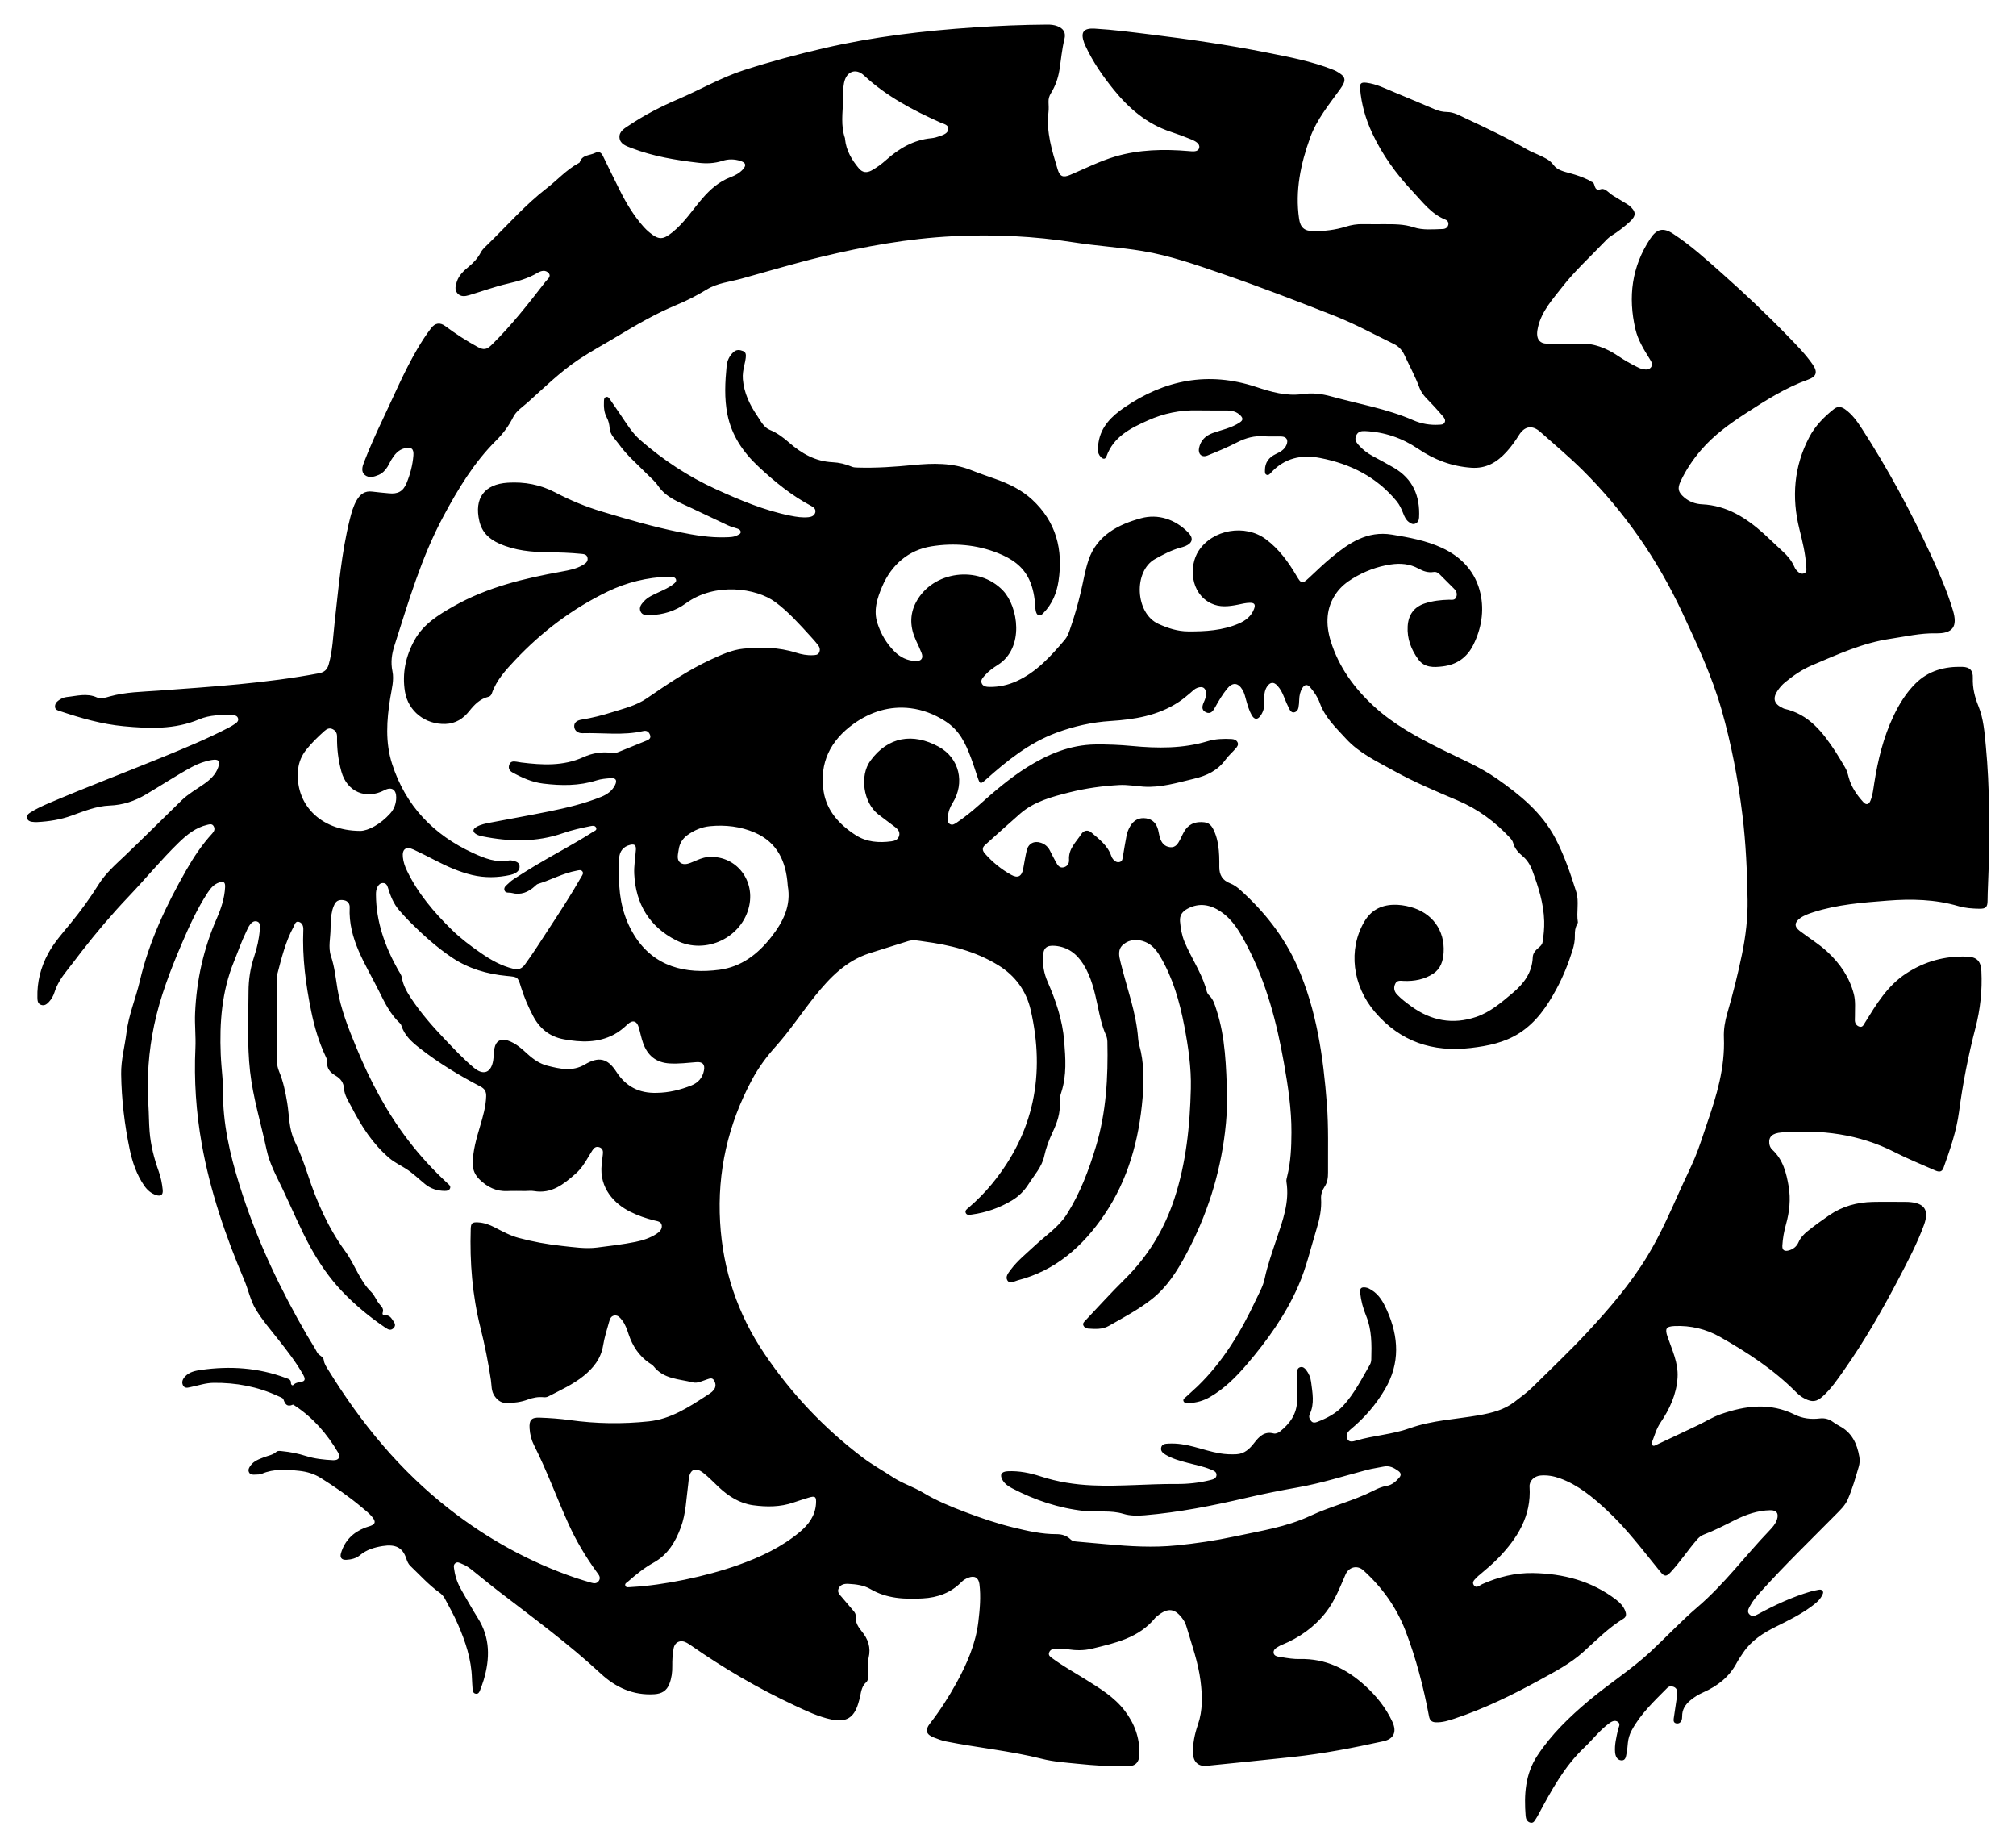 <?xml version="1.0" encoding="utf-8"?>
<!DOCTYPE svg PUBLIC "-//W3C//DTD SVG 1.1//EN" "http://www.w3.org/Graphics/SVG/1.1/DTD/svg11.dtd">
<svg version="1.1" id="Layer_1" xmlns="http://www.w3.org/2000/svg" xmlns:xlink="http://www.w3.org/1999/xlink" x="0px" y="0px"
	 viewBox="0 0 1864.591 1708.289" enable-background="new 0 0 1864.591 1708.289" xml:space="preserve">
<g>
	<path d="M1449.267,317.953c3.5,0,7.016,0.217,10.497-0.038c13.837-1.012,25.842,3.867,36.997,11.39
		c5.543,3.738,11.316,7.032,17.286,10.007c1.338,0.667,2.711,1.38,4.151,1.704c3.083,0.694,6.53,1.6,8.801-1.364
		c2.075-2.706,0.212-5.436-1.274-7.832c-5.361-8.645-10.765-17.252-13.124-27.339
		c-6.969-29.802-3.434-57.883,13.693-83.737c6.009-9.071,11.904-10.603,21-4.663
		c16.368,10.69,30.834,23.818,45.397,36.752c21.17,18.802,41.77,38.226,61.461,58.585
		c7.867,8.135,15.858,16.198,22.333,25.543c4.899,7.069,3.667,11.278-4.306,14.124
		c-20.586,7.347-38.82,19.01-57.002,30.765c-15.28,9.879-30.01,20.456-41.969,34.412
		c-7.523,8.78-13.893,18.298-18.819,28.771c-3.114,6.62-2.313,10.095,3.296,14.907
		c4.767,4.089,10.494,6.114,16.513,6.399c23.053,1.093,40.996,12.616,57.397,27.427
		c5.932,5.357,11.58,11.027,17.512,16.383c4.269,3.854,7.798,8.179,10.209,13.413
		c0.555,1.204,1.114,2.484,1.98,3.452c1.918,2.143,4.238,4.363,7.287,3.19c2.941-1.131,2.095-4.218,1.961-6.624
		c-0.655-11.709-3.485-23.016-6.301-34.346c-7.305-29.386-5.078-57.851,9.101-84.92
		c5.497-10.493,13.661-18.813,22.909-26.106c3.433-2.707,6.771-2.192,10.098,0.151
		c6.688,4.709,11.335,11.264,15.674,17.966c24.031,37.118,44.984,75.939,63.503,116.072
		c7.817,16.941,15.302,34.04,20.709,51.949c4.582,15.178-0.047,21.649-15.944,21.325
		c-14.304-0.292-28.038,3.005-42.015,5.063c-25.623,3.773-48.76,14.504-72.198,24.402
		c-9.193,3.882-17.531,9.601-25.264,15.989c-2.41,1.991-4.544,4.444-6.359,7.003
		c-5.353,7.546-3.809,12.911,4.541,16.679c0.456,0.205,0.894,0.491,1.372,0.597
		c22.627,5.04,35.514,21.712,47.275,39.673c3.099,4.734,5.88,9.675,8.813,14.518
		c1.742,2.876,2.531,6.025,3.401,9.275c2.369,8.846,7.506,16.283,13.632,22.972
		c2.612,2.853,5.067,2.099,6.492-1.427c2.08-5.151,2.639-10.656,3.484-16.082
		c3.348-21.489,8.462-42.491,17.833-62.227c5.236-11.027,11.619-21.398,20.358-30.067
		c12.035-11.939,27.055-15.88,43.471-15.378c6.792,0.208,9.751,3.412,9.527,10.196
		c-0.303,9.186,1.721,17.592,5.202,26.146c4.796,11.785,5.664,24.61,6.868,37.222
		c3.634,38.053,3.328,76.205,2.479,114.351c-0.211,9.48-0.871,18.957-0.928,28.455
		c-0.035,5.853-1.698,7.388-7.59,7.29c-6.508-0.108-13.106-0.557-19.294-2.388
		c-21.636-6.402-43.683-6.804-65.865-5.082c-23.082,1.792-46.203,3.542-68.461,10.717
		c-4.299,1.386-8.551,2.85-12.225,5.559c-5.237,3.861-5.496,7.691-0.289,11.688
		c8.444,6.482,17.637,11.95,25.497,19.247c11.732,10.892,20.514,23.55,24.551,39.226
		c1.735,6.737,0.936,13.592,1.023,20.406c0.017,1.331-0.128,2.667-0.067,3.995c0.127,2.789,1.585,4.85,4.171,5.646
		c2.983,0.918,3.887-1.62,5.128-3.62c10.528-16.967,20.684-34.098,38.088-45.494
		c17.234-11.284,35.93-16.393,56.322-15.629c9.132,0.342,12.823,4.144,13.296,13.458
		c0.902,17.768-1.017,35.349-5.484,52.498c-6.648,25.518-11.695,51.303-15.163,77.426
		c-2.384,17.959-8.284,34.966-14.361,51.915c-1.656,4.619-4.849,3.743-8.121,2.287
		c-12.323-5.484-24.889-10.5-36.877-16.642c-33.153-16.984-68.395-21.179-104.93-18.315
		c-8.359,0.655-11.937,3.983-11.226,10.183c0.257,2.241,1.113,4.204,2.764,5.729
		c9.928,9.167,13.037,21.434,15.157,34.009c1.995,11.833,0.741,23.558-2.48,35.084
		c-1.799,6.437-3.007,12.97-3.368,19.66c-0.229,4.253,2.035,5.406,5.645,4.506
		c4.249-1.059,7.569-3.623,9.319-7.663c1.857-4.288,4.858-7.41,8.435-10.283
		c6.5-5.221,13.235-10.092,20.116-14.793c12.104-8.269,25.61-11.888,40.064-12.209
		c10.328-0.23,20.665-0.033,30.998-0.023c0.666,0.001,1.334,0.016,1.999,0.054
		c14.875,0.843,19.483,7.387,14.402,21.293c-6.418,17.565-15.225,34.064-23.874,50.582
		c-15.153,28.94-31.462,57.225-50.29,83.971c-5.937,8.434-11.727,17.037-19.514,23.979
		c-5.68,5.064-9.59,5.516-16.395,2.166c-3.345-1.646-6.119-3.984-8.721-6.601
		c-20.519-20.626-44.686-36.311-69.783-50.541c-12.919-7.324-27.2-10.787-42.272-10.095
		c-7.715,0.354-8.818,2.549-6.434,9.574c4.194,12.358,10.174,24.308,9.365,37.974
		c-0.929,15.704-7.408,29.401-15.927,42.017c-3.888,5.76-5.384,12.061-7.843,18.169
		c-0.391,0.97-0.171,2.003,0.753,2.679c0.753,0.551,1.506,0.345,2.323-0.041
		c13.205-6.239,26.46-12.373,39.624-18.697c7.045-3.384,13.687-7.6,21.117-10.192
		c22.861-7.974,45.641-10.83,68.42,0.458c7.182,3.559,15.008,4.498,22.93,3.532
		c4.597-0.56,8.54,0.459,12.236,3.092c1.897,1.352,3.837,2.69,5.902,3.752
		c11.649,5.993,16.513,16.325,18.613,28.546c0.553,3.221,0.317,6.312-0.589,9.379
		c-3.011,10.196-5.89,20.461-10.178,30.199c-2.508,5.694-7.174,9.997-11.489,14.363
		c-23.299,23.579-47.137,46.633-69.319,71.297c-3.677,4.089-7.257,8.283-9.808,13.2
		c-1.215,2.342-2.713,4.908-0.249,7.345c2.54,2.512,5.118,1.305,7.752-0.123
		c15.696-8.512,31.823-16.043,49.014-21.075c2.229-0.653,4.546-1.005,6.82-1.51
		c1.532-0.341,3.071-0.445,4.084,0.987c1.044,1.476,0.107,2.938-0.529,4.224
		c-2.218,4.485-6.112,7.431-10,10.297c-10.108,7.45-21.363,12.957-32.544,18.494
		c-11.969,5.927-22.938,12.889-30.505,24.237c-2.031,3.046-4.165,6.053-5.874,9.278
		c-6.877,12.982-17.714,21.408-30.856,27.244c-4.448,1.975-8.575,4.452-12.27,7.617
		c-4.49,3.847-7.466,8.456-7.357,14.655c0.023,1.3-0.15,2.714-0.662,3.888
		c-0.892,2.046-2.729,3.015-4.906,2.546c-2.289-0.493-2.528-2.409-2.246-4.361
		c0.954-6.593,1.969-13.177,2.919-19.771c0.213-1.48,0.354-2.984,0.357-4.477c0.004-2.373-1.048-4.2-3.292-5.128
		c-2.189-0.905-4.32-0.673-6.02,1.047c-12.051,12.197-24.672,23.918-32.899,39.323
		c-1.916,3.587-3.046,7.364-3.458,11.394c-0.322,3.148-0.512,6.333-1.169,9.415
		c-0.628,2.95-0.696,7.173-5.034,6.78c-3.776-0.343-5.318-3.888-5.619-7.358
		c-0.614-7.065,1.161-13.888,2.627-20.73c0.53-2.474,2.729-5.425,0.059-7.417
		c-3.005-2.242-6.188-0.246-8.7,1.634c-8.45,6.324-14.829,14.806-22.437,21.994
		c-18.517,17.494-30.343,39.471-42.203,61.475c-0.711,1.32-1.378,2.68-2.241,3.897
		c-1.386,1.954-2.31,4.886-5.551,4.027c-2.992-0.793-4.068-3.418-4.286-6.171
		c-1.548-19.586-0.424-38.656,10.86-55.777c12.966-19.674,29.695-35.774,47.608-50.824
		c18.622-15.645,39.283-28.729,57.13-45.312c14.515-13.487,28.049-28.089,43.097-40.932
		c24.87-21.224,44.191-47.493,66.638-70.893c2.869-2.991,5.705-6.124,7.077-10.184
		c1.92-5.676-0.243-8.871-6.176-8.753c-11.746,0.235-22.553,4.018-32.921,9.233
		c-9.376,4.716-18.683,9.573-28.528,13.284c-2.542,0.958-4.51,2.601-6.321,4.692
		c-8.401,9.697-15.447,20.481-24.178,29.914c-4.148,4.481-5.855,4.507-9.798-0.323
		c-15.898-19.477-30.957-39.709-49.48-56.874c-12.857-11.914-26.243-23.179-43.079-29.333
		c-5.88-2.149-11.885-3.231-18.14-2.696c-5.722,0.489-10.525,4.934-10.169,10.374
		c1.771,27.079-11.15,47.583-28.958,66.018c-5.338,5.526-11.257,10.387-17.088,15.354
		c-0.76,0.647-1.605,1.219-2.258,1.96c-2.015,2.286-5.67,4.53-3.09,7.926c2.329,3.065,5.16-0.06,7.548-1.131
		c14.959-6.705,30.649-10.599,46.992-10.303c28.01,0.507,54.225,7.263,76.924,24.68
		c3.639,2.792,6.717,5.995,8.392,10.328c1.026,2.655,1.311,5.359-1.542,7.103
		c-13.907,8.505-25.24,20.06-37.231,30.885c-11.955,10.793-26.278,18.205-40.279,25.893
		c-25.282,13.883-51.175,26.523-78.619,35.677c-5.676,1.893-11.361,3.721-17.541,3.463
		c-3.921-0.164-5.554-1.909-6.25-5.614c-5.056-26.901-11.888-53.339-21.706-78.918
		c-8.39-21.857-21.743-40.381-39.06-56.061c-5.497-4.978-13.326-3.15-16.394,3.853
		c-5.282,12.056-9.973,24.481-18.134,34.95c-10.75,13.79-24.655,23.6-40.828,30.202
		c-0.308,0.126-0.66,0.172-0.937,0.344c-2.799,1.728-6.863,3.148-6.706,6.681c0.168,3.77,4.586,3.877,7.486,4.364
		c5.566,0.937,11.255,1.844,16.866,1.702c23.812-0.602,43.301,9.15,60.367,24.699
		c10.416,9.49,19.14,20.328,25.156,33.26c4.243,9.121,1.618,15.872-8.262,18.046
		c-27.612,6.075-55.362,11.483-83.501,14.52c-26.652,2.876-53.333,5.487-80.002,8.212
		c-7.386,0.755-12.121-3.362-12.53-10.729c-0.526-9.486,1.416-18.524,4.472-27.436
		c4.541-13.241,4.125-26.615,2.382-40.435c-2.172-17.216-8.045-33.258-12.86-49.669
		c-0.706-2.405-1.619-4.712-3.072-6.8c-7.41-10.646-14.047-11.616-24.018-3.465
		c-0.645,0.527-1.368,1.001-1.883,1.639c-15.058,18.625-36.912,23.309-58.493,28.569
		c-7.578,1.847-15.152,1.717-22.822,0.529c-3.594-0.556-7.303-0.461-10.961-0.491
		c-2.679-0.022-5.068,1.005-5.967,3.677c-0.873,2.593,1.336,3.925,3.041,5.185
		c9.795,7.237,20.461,13.104,30.757,19.559c13.108,8.219,26.414,16.198,36.104,28.828
		c9.06,11.809,13.91,24.883,13.662,39.817c-0.133,8.045-3.417,11.602-11.522,11.697
		c-15.34,0.178-30.632-0.841-45.884-2.398c-10.936-1.117-21.992-1.837-32.648-4.526
		c-29.277-7.386-59.349-10.22-88.876-16.111c-3.889-0.776-7.665-2.271-11.385-3.714
		c-6.951-2.698-8.104-6.814-3.544-12.668c9.238-11.858,17.354-24.446,24.588-37.603
		c9.771-17.772,17.836-36.236,20.293-56.573c1.395-11.547,2.465-23.197,1.02-34.862
		c-0.75-6.057-4.575-8.246-10.319-5.969c-2.326,0.922-4.48,2.127-6.289,3.966
		c-9.853,10.017-21.979,14.431-35.887,15.188c-16.881,0.919-33.237,0.197-48.407-8.688
		c-6.081-3.562-13.244-4.42-20.278-4.791c-3.602-0.19-7.164,0.401-8.967,4.11
		c-1.761,3.623,0.929,5.91,2.956,8.307c3.652,4.32,7.319,8.628,10.993,12.928
		c1.126,1.318,1.901,2.811,1.761,4.546c-0.454,5.608,2.221,9.95,5.566,14.009
		c5.94,7.206,8.651,14.951,6.367,24.557c-1.242,5.226-0.453,10.938-0.551,16.432
		c-0.039,2.183,0.13,4.54-1.635,6.094c-3.816,3.361-4.637,7.908-5.536,12.513
		c-0.478,2.447-1.16,4.862-1.885,7.251c-4.029,13.277-11.37,17.587-25.032,14.647
		c-11.997-2.582-22.992-7.864-33.997-13.015c-33.575-15.717-65.484-34.335-95.877-55.559
		c-1.227-0.857-2.502-1.659-3.812-2.381c-5.574-3.073-10.995-0.723-12.072,5.515
		c-0.905,5.243-1.287,10.57-1.19,15.921c0.103,5.698-0.588,11.241-2.678,16.656
		c-2.493,6.46-7.156,9.084-13.801,9.517c-19.594,1.277-35.774-6.155-49.806-19.166
		c-29.373-27.236-61.62-50.899-93.323-75.244c-8.453-6.491-16.662-13.301-24.992-19.953
		c-3.001-2.397-6.092-4.696-9.714-6.057c-2.079-0.781-4.306-2.546-6.515-0.551
		c-1.88,1.698-1.051,4.011-0.762,6.133c0.937,6.872,3.417,13.186,6.902,19.14
		c4.963,8.48,9.691,17.107,14.926,25.415c11.498,18.246,11.217,37.471,5.305,57.253
		c-0.952,3.187-2.169,6.297-3.334,9.417c-0.664,1.777-1.618,3.536-3.871,3.199
		c-2.463-0.368-2.918-2.394-3.039-4.522c-0.179-3.16-0.491-6.317-0.575-9.479
		c-0.477-17.835-6.072-34.458-13.1-50.478c-3.513-8.007-7.812-15.802-12.012-23.557
		c-1.19-2.197-2.924-4.073-4.982-5.544c-9.956-7.112-18.064-16.232-26.861-24.606
		c-2.029-1.931-2.981-4.419-3.812-6.93c-3.406-10.295-10.178-13.312-21.82-11.477
		c-7.54,1.188-14.888,3.332-21.045,8.51c-3.502,2.945-8.068,3.985-12.622,4.225
		c-4.371,0.231-6.118-2.098-4.835-6.316c3.494-11.484,11.168-19.068,22.227-23.383
		c1.55-0.605,3.174-1.015,4.746-1.567c4.656-1.636,5.358-3.788,2.33-7.748
		c-2.958-3.869-6.864-6.796-10.556-9.895c-11.758-9.871-24.403-18.531-37.372-26.708
		c-6.13-3.865-12.822-5.927-20.171-6.687c-11.709-1.21-23.204-2.035-34.419,2.701
		c-1.91,0.807-4.245,0.713-6.394,0.817c-2.173,0.105-4.516,0.117-5.593-2.321
		c-1.012-2.288,0.227-4.249,1.474-6.012c3.067-4.336,7.889-5.954,12.546-7.764
		c3.844-1.494,8.057-2.029,11.341-4.945c1.432-1.272,3.448-0.839,5.302-0.657c7.488,0.735,14.828,2.176,21.995,4.459
		c8.17,2.603,16.616,3.451,25.107,3.898c5.256,0.276,7.285-2.722,4.612-7.24
		c-10.135-17.131-22.912-31.891-39.64-42.97c-0.689-0.456-1.689-1.302-2.16-1.094
		c-5.255,2.321-7.112-0.434-8.673-4.939c-0.494-1.425-3.191-2.206-4.991-3.042
		c-18.929-8.794-38.937-12.467-59.703-12.235c-7.217,0.081-14.084,2.47-21.088,3.923
		c-2.609,0.541-5.504,1.516-7.088-1.589c-1.569-3.074-0.259-5.88,1.905-8.199
		c4.023-4.31,9.507-5.352,14.96-6.12c26.666-3.756,52.827-2.061,78.241,7.486
		c2.403,0.903,4.897,1.332,4.734,4.756c-0.065,1.375,1.277,2.639,2.196,1.704
		c2.434-2.478,5.447-2.336,8.389-3.15c3.257-0.901,2.096-3.84,0.774-6.196
		c-6.63-11.82-14.995-22.413-23.339-33.014c-7.105-9.028-14.647-17.713-20.597-27.614
		c-5.029-8.37-6.795-17.987-10.566-26.866c-17.296-40.72-31.633-82.445-39.398-126.154
		c-5.203-29.288-7.207-58.89-5.834-88.571c0.501-10.83-0.777-21.513-0.3-32.313
		c1.345-30.492,7.806-59.697,20.095-87.628c4.048-9.201,7.143-18.666,7.668-28.818
		c0.234-4.525-1.262-5.77-5.589-4.298c-4.846,1.648-7.923,5.386-10.599,9.476
		c-9.712,14.842-17.003,30.928-23.951,47.169c-10.429,24.381-19.963,49.081-25.461,75.133
		c-5.153,24.419-6.929,49.087-5.359,74.006c0.513,8.142,0.466,16.323,1.116,24.452
		c1.014,12.693,4.158,24.952,8.453,36.922c1.981,5.521,3.113,11.242,3.688,17.051
		c0.451,4.551-1.673,6.23-6.024,4.836c-4.786-1.533-8.367-4.746-11.163-8.835
		c-6.889-10.075-10.821-21.401-13.3-33.196c-4.84-23.032-7.607-46.333-7.947-69.888
		c-0.189-13.097,3.404-25.727,4.975-38.608c1.991-16.327,8.565-31.471,12.254-47.327
		c8.553-36.768,24.516-70.33,43.078-102.816c6.859-12.004,14.562-23.519,23.964-33.754
		c1.945-2.117,2.686-4.214,1.255-6.736c-1.411-2.488-3.812-1.726-5.836-1.255
		c-10.635,2.474-18.784,9.034-26.382,16.414c-16.261,15.795-30.623,33.358-46.239,49.762
		c-15.499,16.28-30.061,33.419-43.844,51.198c-4.591,5.922-9.058,11.942-13.72,17.807
		c-4.806,6.047-8.887,12.453-11.245,19.881c-1.017,3.203-2.683,6.099-4.964,8.597
		c-1.988,2.179-4.234,3.974-7.407,2.838c-3.09-1.105-3.288-3.907-3.363-6.629
		c-0.397-14.491,3.024-28.035,9.909-40.785c5.594-10.358,13.438-19.01,20.816-28.02
		c9.406-11.485,18.106-23.464,25.985-36.057c6.434-10.282,15.594-18.24,24.239-26.46
		c17.741-16.869,34.981-34.239,52.556-51.269c6.11-5.92,13.622-10.107,20.565-14.989
		c5.66-3.979,10.71-8.546,13.092-15.308c2.084-5.915,0.423-7.961-5.658-6.956
		c-6.623,1.094-12.821,3.356-18.757,6.584c-14.506,7.888-28.279,16.984-42.474,25.382
		c-10.352,6.125-21.177,9.746-33.48,10.215c-12.184,0.464-23.686,5.191-35.129,9.314
		c-10.294,3.709-20.933,5.409-31.797,5.955c-1.654,0.083-3.342-0.017-4.982-0.255
		c-2.069-0.301-3.9-1.172-4.458-3.435c-0.584-2.37,0.938-3.751,2.667-4.882c5.6-3.665,11.676-6.42,17.805-9.036
		c34.473-14.713,69.528-27.986,104.22-42.156c20.966-8.563,41.923-17.185,62.034-27.676
		c2.06-1.075,4.04-2.322,5.967-3.622c1.726-1.165,3.15-2.731,2.417-4.993c-0.718-2.217-2.709-2.734-4.833-2.814
		c-10.569-0.398-21.343-0.251-31.056,3.843c-22.747,9.588-46.219,8.612-69.865,6.395
		c-20.19-1.893-39.564-7.475-58.706-13.907c-2.001-0.672-4.485-1.124-4.749-3.807
		c-0.269-2.736,1.271-4.788,3.422-6.279c2.202-1.526,4.593-2.739,7.325-3.011c9.332-0.93,18.588-3.87,27.999,0.378
		c3.687,1.664,8.008,0.137,11.793-0.923c14.761-4.133,29.984-4.255,45.057-5.361
		c49.664-3.643,99.368-6.774,148.426-16.037c4.859-0.917,7.676-3.261,9.041-7.986
		c3.779-13.084,4.118-26.638,5.644-40.02c3.603-31.602,6.188-63.346,13.929-94.335
		c1.537-6.154,3.225-12.285,6.433-17.801c3.139-5.398,7.503-8.807,14.313-7.879
		c5.112,0.696,10.271,1.038,15.406,1.571c8.212,0.852,13.136-1.692,16.301-9.32
		c3.393-8.178,5.644-16.748,6.368-25.607c0.515-6.305-1.99-8.226-8.081-6.73
		c-6.02,1.478-9.442,5.942-12.446,10.844c-1.216,1.984-2.098,4.173-3.327,6.148
		c-2.057,3.306-4.671,6.117-8.328,7.678c-4.26,1.818-9.034,3.14-12.793-0.02
		c-3.688-3.1-2.189-7.894-0.718-11.686c5.174-13.344,11.001-26.4,17.164-39.343
		c10.379-21.799,19.712-44.097,31.912-65.001c3.951-6.769,8.191-13.348,12.938-19.588
		c3.804-4.999,8.313-5.634,13.314-1.883c9.344,7.007,19.122,13.341,29.359,18.959
		c6.071,3.332,8.718,2.881,13.712-2.027c18.23-17.916,33.915-38.008,49.498-58.167
		c1.658-2.145,5.737-4.737,2.732-8.007c-2.77-3.014-6.739-2.145-10.162-0.099
		c-8.509,5.085-17.779,7.726-27.433,9.944c-12.144,2.79-23.92,7.167-35.893,10.729
		c-3.764,1.12-7.801,1.608-10.718-1.742c-2.884-3.311-1.718-7.258-0.52-10.918
		c1.952-5.968,6.464-10.001,11.096-13.839c4.413-3.656,8.233-7.783,10.9-12.87
		c1.752-3.342,4.57-5.694,7.188-8.238c17.791-17.292,34.182-36.104,53.896-51.307
		c9.868-7.61,18.235-17.128,29.362-23.119c0.434-0.234,1.042-0.515,1.165-0.902
		c2.213-6.98,9.118-6.168,14.082-8.601c3.729-1.828,5.789-0.557,7.471,2.945
		c5.192,10.811,10.517,21.559,15.882,32.286c5.982,11.962,12.943,23.302,21.89,33.316
		c1.547,1.732,3.259,3.344,5.047,4.827c8.723,7.234,12.571,7.027,21.315,0.022
		c11.078-8.876,18.633-20.8,27.762-31.354c7.31-8.451,15.436-15.602,26.029-19.647
		c4.216-1.61,8.206-3.699,11.339-7.101c3.523-3.825,2.919-6.283-2.12-7.929
		c-5.549-1.812-11.277-1.843-16.744-0.073c-7.325,2.372-14.68,2.647-22.2,1.768
		c-21.062-2.462-41.905-5.939-61.813-13.607c-4.811-1.853-10.542-3.603-11.135-9.524
		c-0.594-5.927,4.769-8.765,9.022-11.6c14.179-9.452,29.292-17.27,44.92-23.944
		c20.529-8.767,39.949-20.153,61.238-27.02c24.387-7.866,49.153-14.512,74.135-20.304
		c45.73-10.601,92.162-16.045,138.924-19.184c22.436-1.506,44.888-2.438,67.373-2.579
		c3.192-0.02,6.316,0.245,9.328,1.414c5.83,2.263,8.075,6.047,6.568,12.056
		c-2.36,9.41-3.11,19.066-4.644,28.599c-1.239,7.702-3.82,14.834-7.863,21.427
		c-1.555,2.536-2.294,5.094-2.203,8.023c0.098,3.163,0.343,6.372-0.034,9.493
		c-2.225,18.428,3.311,35.587,8.459,52.803c2.023,6.766,5.106,7.904,11.601,5.157
		c13.803-5.837,27.312-12.739,41.604-16.963c22.055-6.519,44.969-6.983,67.854-5.069
		c3.893,0.326,8.932,1.084,9.884-3.071c0.884-3.853-3.827-6.24-7.332-7.692
		c-6.301-2.611-12.727-4.956-19.202-7.104c-21.837-7.244-38.482-21.501-52.626-39.016
		c-10.06-12.458-19.196-25.573-25.97-40.184c-0.42-0.907-0.851-1.813-1.196-2.749
		c-3.671-9.963-0.929-14.018,9.686-13.403c17.132,0.991,34.148,3.248,51.175,5.345
		c36.213,4.46,72.311,9.69,108.097,16.833c20.568,4.105,41.244,7.925,60.871,15.729
		c1.08,0.43,2.172,0.859,3.189,1.414c9.188,5.01,9.751,8.193,3.627,16.693
		c-10.311,14.311-21.682,28.035-27.761,44.912c-8.724,24.222-13.959,48.988-10.168,74.94
		c1.169,8.004,4.88,11.338,13.034,11.414c10.218,0.095,20.313-1.073,30.083-4.122
		c5.16-1.611,10.313-2.482,15.714-2.362c6.663,0.147,13.332,0.016,19.999,0.037
		c9.126,0.029,18.093-0.139,27.116,2.875c8.522,2.846,17.821,1.854,26.822,1.596
		c2.545-0.073,4.586-1.207,5.229-3.83c0.565-2.304-0.79-4.1-2.692-4.852
		c-13.153-5.201-21.209-16.451-30.342-26.139c-15.128-16.046-28.02-33.837-37.405-53.994
		c-6.042-12.977-9.889-26.492-11.13-40.751c-0.435-5.004,0.773-6.354,6.018-5.7
		c9.227,1.15,17.437,5.458,25.892,8.921c12.487,5.114,24.878,10.464,37.31,15.713
		c3.567,1.506,7.259,2.378,11.158,2.418c6.412,0.066,11.87,3.369,17.356,5.925
		c19.168,8.928,38.295,17.977,56.591,28.66c3.576,2.088,7.534,3.513,11.283,5.312
		c4.872,2.338,9.706,4.193,13.275,9.095c3.559,4.888,10.079,6.206,15.87,7.803
		c5.479,1.511,10.815,3.356,15.939,5.803c1.348,0.644,2.532,1.707,3.926,2.162c3.472,1.133,0.822,8.985,8.266,6.573
		c3.69-1.196,7.382,3.818,11.084,6c3.731,2.199,7.409,4.487,11.103,6.748c1.274,0.78,2.639,1.461,3.771,2.414
		c6.52,5.49,6.796,9.386,0.555,15.032c-5.289,4.784-10.91,9.181-17.021,12.971
		c-2.911,1.806-5.332,4.493-7.736,7.009c-12.654,13.239-26.296,25.721-37.498,40.101
		c-8.841,11.349-19.148,22.401-22.57,37.26c-0.481,2.091-0.861,4.269-0.834,6.401
		c0.069,5.541,3.025,8.73,8.605,8.945c6.323,0.243,12.663,0.056,18.996,0.056
		C1449.267,317.88,1449.267,317.916,1449.267,317.953z M1134.992,1012.948c0.109,11.354-0.639,22.657-1.988,33.905
		c-4.775,39.827-16.885,77.376-35.789,112.695c-8.359,15.616-17.747,30.658-31.938,41.808
		c-12.34,9.696-26.229,17.031-39.82,24.765c-5.891,3.352-12.559,2.876-19.075,2.438
		c-1.947-0.131-3.574-1.112-4.369-2.904c-0.818-1.845,0.494-3.129,1.659-4.356
		c12.15-12.798,23.962-25.939,36.523-38.32c21.447-21.141,36.57-45.926,45.971-74.494
		c10.9-33.123,14.386-67.313,15.232-101.855c0.478-19.543-2.423-38.905-6.082-58.059
		c-4.267-22.341-10.495-44.103-22.147-63.922c-3.429-5.833-7.628-11.125-14.087-13.693
		c-6.872-2.732-13.927-2.553-19.89,2.209c-5.773,4.609-4.244,10.699-2.716,16.985
		c5.7,23.433,14.464,46.172,16.21,70.517c0.142,1.982,0.543,3.975,1.069,5.896
		c4.372,15.996,4.418,32.206,3.026,48.598c-3.31,38.989-13.347,75.768-35.602,108.438
		c-19.787,29.048-44.92,51.334-79.897,60.35c-3.112,0.802-7.273,3.784-9.583-0.004
		c-2.075-3.403,0.976-6.929,3.159-9.867c6.313-8.494,14.615-15.015,22.246-22.199
		c10.037-9.448,21.979-17.059,29.515-28.926c12.329-19.414,20.373-40.769,26.986-62.676
		c9.553-31.647,11.338-64.169,10.612-96.954c-0.049-2.193-0.477-4.302-1.381-6.305
		c-3.869-8.575-5.658-17.715-7.6-26.853c-2.84-13.363-5.869-26.711-13.285-38.529
		c-6.106-9.73-14.412-15.999-26.174-17.015c-7.742-0.668-10.727,1.949-11.157,9.668
		c-0.453,8.154,1.02,16.005,4.243,23.406c7.685,17.651,13.867,35.593,15.416,55.039
		c1.264,15.867,2.4,31.554-2.583,47.034c-0.961,2.986-1.93,6.269-1.648,9.299
		c0.955,10.244-2.393,19.273-6.613,28.256c-3.312,7.05-5.997,14.248-7.693,22.026
		c-2.111,9.68-9.098,17.261-14.364,25.53c-4.011,6.298-9.143,11.456-15.549,15.271
		c-11.448,6.818-23.78,11.187-37.003,12.961c-1.97,0.264-4.387,0.849-5.471-1.225
		c-1.306-2.498,1.092-3.911,2.662-5.26c7.727-6.639,14.879-13.851,21.344-21.705
		c39.164-47.574,49.534-101.768,35.928-160.976c-4.044-17.599-14.219-31.68-30.022-41.401
		c-21.216-13.051-44.689-18.77-68.974-21.992c-4.733-0.628-9.499-1.859-14.359-0.304
		c-11.897,3.806-23.858,7.414-35.748,11.239c-21.629,6.956-36.608,22.439-50.316,39.51
		c-12.408,15.452-23.291,32.12-36.548,46.871c-8.527,9.488-15.923,19.577-21.943,30.823
		c-22.01,41.114-32.041,84.916-29.346,131.447c2.561,44.205,16.086,84.788,40.956,121.632
		c25.129,37.226,55.53,69.335,91.358,96.349c8.66,6.53,18.205,11.718,27.212,17.709
		c8.925,5.937,19.196,8.998,28.366,14.543c12.227,7.393,25.606,12.859,39.004,17.934
		c14.448,5.473,29,10.453,44.142,14.139c13.358,3.252,26.45,6.281,40.217,6.22
		c4.755-0.021,9.224,1.286,12.806,4.763c1.649,1.601,3.809,1.924,6.002,2.115c9.12,0.795,18.239,1.591,27.355,2.43
		c21.579,1.984,43.097,3.277,64.823,1.08c18.072-1.827,35.86-4.43,53.656-8.275
		c23.761-5.134,47.761-8.61,70.123-19.127c18.826-8.855,39.373-13.588,58.01-23.064
		c3.992-2.03,7.981-3.846,12.57-4.585c4.69-0.756,8.379-3.979,11.503-7.533
		c1.997-2.271,1.819-4.39-0.847-6.31c-4.158-2.995-8.206-5.147-13.804-3.949
		c-5.028,1.077-10.185,1.708-15.173,3.03c-21.241,5.632-42.195,12.322-63.911,16.157
		c-16.072,2.838-32.098,6.048-47.993,9.745c-30.861,7.178-61.861,13.364-93.49,16.026
		c-6.716,0.565-13.514,0.627-19.848-1.286c-11.95-3.609-24.151-1.345-36.087-2.646
		c-23.531-2.565-45.829-9.996-66.848-20.995c-3.389-1.774-6.622-3.902-8.701-7.315
		c-3.112-5.109-1.404-8.165,4.633-8.453c10.485-0.501,20.582,1.543,30.452,4.769
		c15.633,5.11,31.621,7.606,48.066,8.315c25.854,1.115,51.611-1.485,77.44-1.288
		c10.439,0.08,20.972-1.013,31.211-3.599c2.589-0.654,5.635-1.294,5.913-4.509
		c0.285-3.299-2.749-4.266-5.18-5.271c-6.959-2.877-14.348-4.305-21.596-6.206
		c-6.935-1.82-13.857-3.715-20.101-7.384c-2.486-1.461-5.008-3.325-4.327-6.63
		c0.73-3.54,4.027-3.611,6.826-3.764c8.068-0.44,15.948,0.94,23.7,3.002
		c7.886,2.097,15.659,4.633,23.728,6.006c5.115,0.87,10.283,1.088,15.442,0.829
		c7.533-0.378,12.293-5.133,16.6-10.72c4.391-5.696,9.256-10.643,17.604-8.537
		c2.154,0.543,4.416-0.49,6.085-1.813c9.076-7.196,15.45-16.053,15.748-28.124
		c0.214-8.661,0.022-17.332,0.057-25.998c0.009-2.213,0.203-4.545,2.808-5.279c2.432-0.685,4.178,0.797,5.536,2.57
		c2.477,3.234,4.063,6.927,4.558,10.958c1.234,10.043,3.428,20.133-1.254,29.967
		c-1.123,2.36-0.209,4.59,1.463,6.437c1.625,1.795,3.609,1.372,5.55,0.632
		c8.954-3.417,17.365-7.79,23.946-14.935c10.372-11.262,17.145-24.915,24.727-38.013
		c0.802-1.386,1.208-3.178,1.253-4.796c0.377-13.68,0.57-27.339-4.784-40.367
		c-2.797-6.806-4.716-13.881-5.502-21.223c-0.449-4.193,0.969-5.519,5.084-4.951
		c2.052,0.283,3.77,1.306,5.467,2.35c7.176,4.413,10.931,11.394,14.238,18.79
		c10.995,24.588,12.202,48.958-1.769,72.854c-8.307,14.208-18.951,26.527-31.627,37.047
		c-2.923,2.426-5.12,5.342-3.279,9.043c1.718,3.455,5.472,2.289,8.119,1.506
		c16.28-4.817,33.441-5.625,49.531-11.403c20.717-7.439,42.779-8.244,64.228-12.065
		c11.799-2.102,23.167-4.897,32.818-12.376c5.66-4.386,11.553-8.585,16.622-13.597
		c16.807-16.618,33.996-32.859,50.118-50.166c20.691-22.212,40.402-45.164,56.223-71.239
		c11.7-19.283,20.74-39.858,29.908-60.367c4.551-10.18,9.589-20.145,13.908-30.402
		c4.321-10.264,7.513-21.006,11.174-31.547c8.938-25.738,16.745-51.703,15.627-79.418
		c-0.313-7.754,1.002-15.289,3.165-22.675c5.246-17.914,9.751-36.005,13.529-54.286
		c3.451-16.701,5.498-33.597,5.229-50.604c-0.413-26.139-1.576-52.266-4.771-78.255
		c-4.051-32.95-10.161-65.454-19.295-97.43c-8.966-31.389-22.774-60.839-36.481-90.168
		c-22.938-49.078-53.508-93.191-92.144-131.531c-12.437-12.342-25.882-23.5-38.906-35.151
		c-7.525-6.732-14.585-5.551-19.847,2.872c-3.453,5.528-7.232,10.82-11.624,15.617
		c-8.679,9.479-18.695,15.516-32.409,14.57c-18.184-1.253-34.353-7.401-49.267-17.521
		c-14.824-10.059-31.189-15.584-49.121-16.394c-3.568-0.161-6.53,0.428-8.169,4.211
		c-1.531,3.535-0.127,5.942,2.127,8.513c3.795,4.329,8.219,7.741,13.27,10.45
		c6.457,3.464,12.915,6.938,19.258,10.605c17.821,10.303,24.592,26.305,23.541,46.243
		c-0.131,2.485-1.125,4.573-3.53,5.596c-2.313,0.984-4.192-0.224-5.972-1.547c-2.669-1.984-3.96-4.893-5.117-7.849
		c-1.584-4.047-3.336-7.967-6.136-11.371c-18.431-22.409-42.671-34.513-70.686-39.945
		c-17.582-3.409-33.085,0.101-45.588,13.67c-0.998,1.083-2.16,2.463-3.794,1.91
		c-1.987-0.673-1.711-2.724-1.714-4.31c-0.013-7.12,3.648-11.872,9.896-14.861
		c4.097-1.96,8.123-4.021,10.009-8.547c1.905-4.572,0.075-7.61-4.857-7.774
		c-5.161-0.172-10.358,0.251-15.492-0.163c-9.108-0.734-17.293,1.452-25.388,5.638
		c-8.859,4.581-18.125,8.425-27.391,12.148c-5.248,2.109-8.92-1.426-7.75-6.975
		c1.475-6.997,5.984-11.388,12.507-13.772c4.064-1.485,8.269-2.582,12.374-3.96
		c4.585-1.54,9.069-3.321,13.086-6.105c2.679-1.857,2.799-3.647,0.486-6.074
		c-3.526-3.701-7.917-4.738-12.7-4.777c-9.166-0.075-18.336,0.106-27.498-0.095
		c-15.872-0.347-31.065,2.794-45.461,9.238c-16.085,7.2-31.888,14.955-38.437,33.339
		c-0.966,2.711-3.021,2.754-5.068,0.705c-4.026-4.029-2.998-8.989-2.258-13.688
		c2.32-14.717,12.243-24.272,23.636-32.1c37.502-25.767,77.933-33.741,121.973-19.197
		c13.913,4.595,28.125,8.769,43.101,6.636c8.944-1.274,17.55-0.314,26.165,2.072
		c25.488,7.06,51.742,11.431,76.204,22.1c7.556,3.296,15.622,4.684,23.932,4.161
		c1.997-0.126,4.162-0.011,5.174-2.227c0.99-2.167-0.299-3.939-1.553-5.452c-2.547-3.074-5.316-5.963-7.952-8.964
		c-4.926-5.61-11.204-10.353-13.848-17.526c-3.877-10.518-9.255-20.288-13.951-30.396
		c-2.036-4.383-5.305-7.923-9.517-9.964c-18.283-8.858-36.128-18.711-55.053-26.141
		c-34.272-13.457-68.623-26.744-103.442-38.725c-24.405-8.398-48.852-17.044-74.391-21.245
		c-20.848-3.429-42.054-4.648-62.931-7.935c-37.187-5.855-74.473-7.614-112.044-5.731
		c-41.443,2.077-81.991,9.429-122.217,19.156c-24.786,5.994-49.182,13.374-73.749,20.144
		c-10.714,2.953-22.049,3.964-31.832,9.932c-8.913,5.436-18.108,10.219-27.811,14.225
		c-19.439,8.026-37.581,18.64-55.583,29.46c-11.703,7.034-23.759,13.533-35.105,21.099
		c-17.233,11.493-31.986,26.085-47.369,39.851c-4.679,4.187-10.334,7.624-13.239,13.452
		c-3.993,8.011-9.253,15.14-15.506,21.337c-20.754,20.568-35.528,45.183-49.178,70.667
		c-20.276,37.857-32.179,78.863-45.16,119.456c-2.412,7.541-3.534,15.182-1.8,23.524
		c1.677,8.067-0.729,16.552-2.053,24.769c-3.291,20.422-4.686,40.902,1.731,60.887
		c12.439,38.737,38.345,65.64,74.968,82.462c10.427,4.79,21.178,9.146,33.214,6.821
		c1.398-0.27,2.996,0.11,4.426,0.48c2.463,0.637,4.917,1.527,5.254,4.582c0.334,3.019-1.256,5.13-3.736,6.523
		c-1.431,0.804-3.028,1.442-4.63,1.794c-11.868,2.61-23.769,2.889-35.639,0.032
		c-11.737-2.825-22.67-7.707-33.363-13.203c-6.812-3.502-13.628-7.01-20.57-10.241
		c-7.019-3.267-10.749-0.546-9.956,7.042c0.455,4.352,1.849,8.445,3.737,12.382
		c10.089,21.04,24.966,38.503,41.452,54.64c8.291,8.116,17.545,15.063,27.184,21.718
		c9.372,6.471,18.771,11.745,29.779,14.425c4.705,1.145,7.91-0.086,10.744-3.983
		c7.845-10.786,14.96-22.05,22.25-33.2c10.3-15.753,20.6-31.51,29.91-47.88
		c0.855-1.503,2.334-3.251,0.897-5.059c-1.359-1.71-3.361-0.942-5.146-0.618
		c-12.576,2.285-23.791,8.571-35.889,12.27c-1.042,0.319-1.928,1.284-2.782,2.064
		c-6.147,5.62-13.074,8.533-21.505,6.275c-2.307-0.618-5.679,0.496-6.63-2.371c-1.071-3.23,2.19-4.892,4.078-6.834
		c1.495-1.537,3.285-2.84,5.1-4.004c6.31-4.046,12.626-8.09,19.052-11.948
		c17.709-10.631,36.117-20.069,53.502-31.252c1.397-0.899,3.986-1.511,2.994-3.887
		c-0.929-2.223-3.261-1.9-5.283-1.486c-8.491,1.737-16.969,3.579-25.157,6.443
		c-24.685,8.637-49.709,8.026-74.914,2.967c-1.777-0.356-3.605-0.881-5.177-1.748
		c-3.893-2.149-3.908-4.793-0.048-7c3.96-2.264,8.437-3.084,12.845-3.932
		c17.988-3.458,36.031-6.634,53.98-10.279c16.487-3.348,32.866-7.236,48.526-13.571
		c5.352-2.165,10.008-5.415,12.679-10.759c2.259-4.518,0.811-6.849-4.13-6.452
		c-4.3,0.345-8.732,0.694-12.798,1.998c-16.277,5.224-32.791,5.02-49.468,3.002
		c-10.299-1.246-19.522-5.393-28.466-10.328c-2.859-1.577-4.033-3.976-2.919-7.13
		c1.148-3.248,3.829-3.26,6.629-2.798c1.479,0.244,2.951,0.546,4.437,0.729c19.491,2.408,38.827,3.523,57.449-4.916
		c8.319-3.77,17.154-5.289,26.34-3.922c2.182,0.325,4.301-0.089,6.355-0.931
		c8.476-3.47,16.961-6.918,25.452-10.351c2.497-1.01,4.749-2.265,3.488-5.479
		c-1.074-2.736-2.966-4.222-6.264-3.457c-18.612,4.319-37.507,1.429-56.267,1.977
		c-3.647,0.107-7.236-1.963-7.541-5.967c-0.315-4.127,2.867-5.941,6.757-6.575
		c9.716-1.586,19.249-3.983,28.626-6.955c10.889-3.452,21.899-6.001,31.758-12.762
		c19.056-13.066,38.165-26.113,59.345-35.883c9.754-4.499,19.698-9.003,30.004-10.013
		c16.166-1.584,32.651-1.396,48.545,3.67c5.098,1.625,10.321,2.667,15.736,2.361
		c2.197-0.124,4.541-0.096,5.691-2.343c1.257-2.454,0.637-4.98-0.96-7.048c-2.134-2.764-4.487-5.366-6.846-7.947
		c-10.226-11.189-20.323-22.589-32.521-31.671c-17.701-13.18-55.979-18.65-82.927,1.088
		c-9.729,7.126-21.072,10.591-33.242,10.862c-3.358,0.075-7.015,0.316-8.671-3.436
		c-1.7-3.852,0.843-6.718,3.173-9.31c3.542-3.939,8.387-5.919,13.06-8.131
		c5.111-2.419,10.384-4.562,14.783-8.26c1.177-0.99,2.338-2.058,1.812-3.785c-0.498-1.633-1.957-2.208-3.47-2.46
		c-1.14-0.19-2.323-0.226-3.483-0.188c-19.763,0.659-38.645,5.243-56.384,13.834
		c-32.436,15.71-60.808,37.16-85.459,63.32c-8.592,9.118-17.313,18.546-21.571,30.891
		c-0.496,1.438-1.545,2.668-3.105,3.048c-7.763,1.892-12.92,7.167-17.676,13.148
		c-5.625,7.072-12.683,11.655-22.086,11.961c-18.521,0.602-34.462-11.587-37.455-29.944
		c-2.735-16.779,0.674-32.849,8.949-47.711c8.232-14.784,22.12-23.266,36.223-31.255
		c31.054-17.593,65.189-25.738,99.901-32.006c6.731-1.216,13.444-2.477,19.452-6.032
		c2.529-1.496,4.929-3.149,4.35-6.57c-0.592-3.495-3.652-3.554-6.237-3.812
		c-9.782-0.976-19.594-1.269-29.43-1.378c-15.721-0.174-31.306-1.52-45.939-8.054
		c-9.275-4.141-16.02-10.316-18.456-20.785c-4.927-21.179,4.577-34.171,26.304-35.538
		c15.502-0.975,30.182,1.788,43.977,9.037c13.752,7.226,28.147,13.193,42.923,17.633
		c23.742,7.135,47.563,14.152,71.931,19.054c14.083,2.833,28.168,5.243,42.598,4.757
		c3.824-0.129,7.705-0.061,11.197-2.011c1.271-0.71,2.972-1.25,2.759-3.131c-0.193-1.703-1.683-2.419-3.109-2.918
		c-2.978-1.042-6.055-1.704-8.948-3.103c-10.945-5.294-22.013-10.335-32.965-15.615
		c-11.457-5.523-23.78-9.639-31.505-20.997c-2.77-4.072-6.748-7.337-10.255-10.891
		c-8.878-8.998-18.58-17.241-25.971-27.606c-3.239-4.543-7.95-8.429-8.415-14.445
		c-0.277-3.591-0.992-6.914-2.672-10.023c-2.566-4.749-2.825-9.856-2.612-15.068
		c0.063-1.528,0.076-3.2,1.732-3.835c2.046-0.785,3.025,0.96,3.949,2.269c3.074,4.356,6.036,8.79,9.055,13.184
		c5.836,8.496,11.026,17.449,18.97,24.359c21.126,18.378,44.241,33.646,69.726,45.29
		c22.304,10.191,44.856,19.716,69.047,24.563c5.539,1.11,11.194,2.002,16.876,1.365
		c2.689-0.302,5.393-1.394,6.129-4.374c0.719-2.912-1.31-4.683-3.614-5.906
		c-18.259-9.688-34.13-22.598-49.114-36.641c-14.146-13.258-24.68-28.681-28.566-48.171
		c-2.977-14.933-2.159-29.855-0.715-44.779c0.464-4.794,2.507-9.27,6.293-12.746
		c2.812-2.582,5.773-2.184,8.842-1.001c3.038,1.171,2.76,3.907,2.523,6.383c-0.205,2.138-0.759,4.248-1.234,6.353
		c-0.99,4.386-1.816,8.716-1.429,13.318c1.069,12.722,6.371,23.715,13.409,34.01
		c3.267,4.778,5.948,10.55,11.524,12.829c6.819,2.787,12.443,7.033,17.836,11.743
		c11.569,10.104,24.283,17.411,40.143,18.16c6.146,0.29,12.183,1.702,17.932,4.178
		c1.611,0.694,3.572,0.726,5.381,0.782c17.182,0.53,34.276-0.684,51.371-2.35
		c18.129-1.767,36.196-2.219,53.623,4.738c7.422,2.962,14.998,5.541,22.533,8.215
		c12.347,4.383,24.03,9.983,33.757,18.959c22.28,20.56,28.873,46.334,24.433,75.499
		c-1.683,11.057-5.835,21.192-13.878,29.36c-1.162,1.18-2.321,2.65-4.208,2.193
		c-2.1-0.509-2.554-2.492-2.987-4.26c-0.314-1.28-0.351-2.636-0.433-3.963c-0.533-8.532-1.934-16.875-5.554-24.7
		c-5.837-12.615-16.291-19.504-28.853-24.549c-20-8.031-41.06-9.571-61.485-6.319
		c-21.166,3.37-37.09,16.948-45.72,37.286c-4.569,10.767-8.223,21.931-4.32,33.933
		c3.199,9.839,8.314,18.544,15.578,25.876c5.46,5.511,12.131,8.837,20.015,8.998
		c5.088,0.104,7.006-2.708,5.182-7.441c-1.495-3.88-3.3-7.645-5.054-11.421
		c-5.508-11.859-6.279-23.767-0.034-35.566c15.336-28.973,57.85-34.479,80.442-10.714
		c13.964,14.689,20.225,52.968-4.852,68.759c-4.179,2.632-8.34,5.553-11.683,9.338
		c-1.861,2.108-4.351,4.345-3.283,7.363c1.164,3.288,4.623,3.605,7.622,3.626c8.613,0.06,16.879-1.775,24.718-5.335
		c18.61-8.451,31.835-23.249,44.686-38.39c2.091-2.463,3.385-5.765,4.483-8.879
		c4.103-11.633,7.486-23.489,10.318-35.499c2.292-9.72,3.865-19.682,7.033-29.108
		c7.781-23.151,27.797-33.139,48.674-38.814c15.475-4.206,31.456,0.819,43.57,13.235
		c5.027,5.152,4.125,9.653-2.625,12.537c-1.675,0.716-3.478,1.144-5.239,1.643
		c-8.071,2.287-15.329,6.209-22.671,10.237c-20.355,11.169-18.653,50.284,3.02,60.106
		c8.813,3.994,17.638,6.831,27.335,6.91c16.089,0.131,32.025-0.809,47.041-7.307
		c6.251-2.705,11.515-6.754,14.03-13.476c1.516-4.054,0.42-5.705-3.849-5.674
		c-3.852,0.028-7.568,1.045-11.327,1.789c-8.246,1.633-16.536,2.604-24.492-1.23
		c-19.643-9.467-20.483-34.974-11.693-48.479c13.072-20.081,43.155-25.131,62.323-10.834
		c12.147,9.06,20.763,20.999,28.337,33.858c4.486,7.616,5.234,7.658,11.581,1.776
		c6.838-6.338,13.512-12.887,20.701-18.806c16.192-13.334,33.032-24.888,55.939-21.131
		c15.84,2.598,31.54,5.454,46.204,12.222c18.488,8.533,31.385,22.682,35.705,42.408
		c3.494,15.957,0.905,32.113-6.555,47.183c-5.925,11.969-15.459,18.494-28.461,20.069
		c-8.254,1-16.726,1.305-22.376-6.338c-6.695-9.055-10.627-19.284-9.941-30.76
		c0.628-10.501,5.729-17.879,16.037-21.207c7.204-2.326,14.622-3.17,22.148-3.338
		c2.575-0.057,5.557,0.832,6.787-2.626c1.083-3.043,0.025-5.492-2.18-7.664
		c-4.391-4.325-8.728-8.704-13.08-13.07c-1.597-1.603-3.364-2.697-5.772-2.301
		c-5.035,0.829-9.565-0.732-13.876-3.106c-8.102-4.462-16.73-5.179-25.701-3.854
		c-12.717,1.879-24.457,6.398-35.385,13.07c-5.573,3.403-10.599,7.449-14.523,12.786
		c-10.246,13.938-10.374,29.603-5.66,44.932c7.353,23.908,21.858,43.735,40.136,60.522
		c18.188,16.704,39.785,28.342,61.744,39.326c17.555,8.782,35.806,16.234,52.027,27.597
		c21.321,14.935,41.302,31.18,53.73,54.72c8.349,15.814,14.079,32.738,19.447,49.745
		c2.889,9.153-0.038,18.765,1.529,28.078c0.095,0.567-0.353,1.279-0.675,1.853
		c-1.777,3.163-2.221,6.576-2.11,10.14c0.153,4.883-0.796,9.597-2.255,14.246
		c-3.853,12.273-8.633,24.18-14.738,35.489c-8.61,15.95-18.659,30.82-34.312,40.858
		c-13.679,8.772-29.093,11.896-44.97,13.748c-35.279,4.116-65.095-5.78-88.575-33.196
		c-20.92-24.427-25.012-57.871-9.869-83.651c6.005-10.223,15.034-15.172,26.767-15.566
		c5.391-0.181,10.64,0.614,15.811,1.999c20.152,5.4,32.022,21.536,30.763,42.192
		c-0.469,7.7-2.709,14.967-9.569,19.473c-8.195,5.383-17.508,7.141-27.196,6.756
		c-3.058-0.122-6.255-0.883-7.911,2.486c-1.775,3.609-1.246,7.081,1.648,10.112
		c3.936,4.123,8.457,7.519,13.043,10.854c18.376,13.363,38.377,17.199,60.069,9.84
		c13.052-4.428,23.27-13.337,33.642-22.026c10.5-8.797,18.137-18.922,18.71-33.27
		c0.146-3.653,2.633-6.399,5.375-8.71c1.672-1.409,3.301-2.784,3.682-5.139c1.038-6.417,1.7-12.809,1.52-19.372
		c-0.446-16.28-5.276-31.428-10.831-46.485c-2.017-5.467-4.835-10.16-9.357-13.882
		c-3.903-3.212-7.144-6.913-8.51-12.037c-0.448-1.681-1.626-3.313-2.842-4.622
		c-13.776-14.832-29.727-26.653-48.436-34.587c-20.24-8.584-40.51-17.108-59.755-27.825
		c-15.347-8.547-31.252-15.88-43.612-29.352c-9.398-10.243-19.439-19.605-24.245-33.086
		c-1.924-5.396-5.167-10.068-8.857-14.405c-2.621-3.081-5.13-2.682-7.216,0.628
		c-2.101,3.335-2.834,7.05-2.939,10.961c-0.067,2.485-0.244,5-0.73,7.429c-0.41,2.049-1.827,3.68-3.939,4.118
		c-2.157,0.448-3.528-1.276-4.32-2.815c-1.899-3.691-3.553-7.525-5.056-11.397
		c-1.466-3.774-3.301-7.297-5.992-10.313c-3.479-3.899-6.843-3.604-9.731,0.78
		c-2.525,3.833-2.667,8.152-2.424,12.528c0.274,4.94-0.434,9.659-3.235,13.86
		c-3,4.5-5.991,4.418-8.604-0.244c-2.299-4.101-3.586-8.597-4.88-13.085
		c-0.968-3.357-1.636-6.832-3.415-9.897c-4.129-7.116-9.346-7.472-14.468-1.111c-4.2,5.216-7.607,10.93-10.834,16.767
		c-1.946,3.52-4.207,7.128-8.873,4.766c-4.305-2.179-3.186-5.996-1.575-9.574
		c1.027-2.28,1.913-4.58,1.911-7.179c-0.004-5.522-2.827-7.601-8.041-5.761c-2.599,0.917-4.425,2.936-6.422,4.67
		c-3.651,3.171-7.376,6.211-11.452,8.848c-19.006,12.294-40.464,15.781-62.408,17.161
		c-17.294,1.088-33.889,4.866-50.094,10.872c-25.223,9.35-45.652,25.839-65.361,43.432
		c-4.797,4.282-5.308,4.211-7.438-2.046c-2.094-6.15-4.004-12.369-6.3-18.443
		c-5.011-13.257-10.567-25.349-23.821-33.759c-10.28-6.523-20.945-10.536-32.177-11.892
		c-18.975-2.291-36.724,3.234-52.335,14.38c-21.467,15.326-31.998,36.197-27.845,62.566
		c2.826,17.944,14.574,30.688,29.511,40.351c10.178,6.584,21.573,7.357,33.24,5.791
		c3.224-0.433,6.24-1.602,7.131-5.301c0.831-3.448-1.103-5.795-3.545-7.693
		c-5.257-4.086-10.695-7.94-15.935-12.048c-13.589-10.655-17.327-35.519-7.161-49.429
		c16.365-22.393,39.326-26.014,63.185-12.987c19.243,10.506,24.451,33.435,12.854,52.064
		c-2.522,4.051-4.182,8.34-4.301,13.126c-0.057,2.283-0.597,4.981,1.823,6.359c2.364,1.346,4.541-0.197,6.456-1.498
		c7.174-4.875,13.928-10.298,20.398-16.067c14.183-12.647,28.584-25.058,44.731-35.15
		c19.184-11.989,39.703-20.608,62.745-20.922c11.305-0.154,22.674,0.313,33.93,1.382
		c23.718,2.251,47.159,2.551,70.321-4.465c6.953-2.106,14.451-2.348,21.828-1.954c2.296,0.122,4.34,0.744,5.515,2.827
		c1.33,2.356-0.197,4.262-1.562,5.857c-3.031,3.54-6.672,6.605-9.396,10.35
		c-7.363,10.124-17.305,14.9-29.398,17.746c-15.428,3.631-30.519,8.376-46.633,7.277
		c-7.468-0.509-14.853-1.943-22.409-1.514c-15.512,0.881-30.829,2.975-45.9,6.773
		c-16.357,4.122-32.692,8.4-45.826,19.862c-10.914,9.525-21.619,19.289-32.422,28.941
		c-2.951,2.636-2.223,5.309,0.024,7.846c7.014,7.922,15.111,14.579,24.369,19.675
		c6.099,3.357,9.657,1.371,10.986-5.581c1.094-5.723,1.936-11.507,3.315-17.16
		c1.556-6.376,6.924-9.043,13.123-6.932c3.632,1.237,6.378,3.55,8.162,6.955
		c1.932,3.688,3.734,7.449,5.772,11.077c1.479,2.633,3.187,5.464,6.863,4.687c3.61-0.763,5.397-3.601,5.17-7.031
		c-0.67-10.114,6.547-16.347,11.336-23.739c2.254-3.478,6.083-4.23,9.14-1.614
		c7.291,6.24,15.222,12.074,18.562,21.755c0.374,1.085,0.931,2.18,1.662,3.053
		c1.553,1.854,3.517,3.272,6.072,2.626c2.577-0.652,2.713-2.974,3.068-5.168c1.037-6.409,2.146-12.809,3.35-19.189
		c0.59-3.126,1.795-6.079,3.419-8.816c3.316-5.587,8.229-8.185,14.702-7.211
		c6.161,0.927,9.611,4.913,11.112,10.751c0.622,2.418,0.931,4.927,1.681,7.3
		c1.45,4.591,4.216,8.04,9.32,8.618c5.143,0.582,7.276-3.244,9.282-6.971c1.733-3.22,2.958-6.696,5.214-9.654
		c4.467-5.855,10.624-7.168,17.409-6.368c5.65,0.666,7.739,5.238,9.611,9.779
		c1.466,3.556,2.32,7.289,2.951,11.087c1.126,6.776,1.138,13.606,1.091,20.434
		c-0.049,7.289,2.945,12.415,9.929,15.093c3.607,1.383,6.722,3.665,9.584,6.245
		c22.16,19.978,40.465,42.97,52.588,70.323c18.016,40.647,24.084,84.026,27.433,127.862
		c1.6,20.94,0.905,41.967,1.042,62.959c0.031,4.79-0.502,9.185-3.247,13.298
		c-2.151,3.224-3.425,7.055-3.183,10.899c0.606,9.66-1.346,18.803-4.145,27.963
		c-5.401,17.675-9.491,35.832-16.928,52.773c-11.742,26.747-28.614,50.334-47.512,72.457
		c-9.973,11.675-20.775,22.533-34.258,30.304c-5.89,3.394-12.224,5.247-19.003,5.521
		c-1.972,0.08-4.47,0.417-5.375-1.664c-0.872-2.005,1.43-3.15,2.671-4.347
		c3.355-3.235,6.947-6.223,10.297-9.464c23.601-22.83,40.145-50.449,53.955-79.889
		c2.967-6.324,6.571-12.489,8.031-19.343c2.682-12.591,6.974-24.657,11.028-36.813
		c5.744-17.223,12.229-34.307,9.196-53.074c-0.253-1.564,0.26-3.311,0.662-4.912
		c3.359-13.36,3.91-27.024,3.978-40.668c0.109-21.733-3.223-43.163-6.992-64.489
		c-6.636-37.551-16.291-74.2-34.101-108.235c-6.193-11.835-12.622-23.613-24.075-31.391
		c-9.76-6.627-20.092-8.663-31.044-2.772c-4.632,2.492-7.33,6.021-6.841,11.651
		c0.565,6.503,1.603,12.774,4.15,18.909c5.878,14.158,14.678,26.939,19.398,41.629
		c0.86,2.677,1.14,5.832,3.239,7.768c4.063,3.746,5.342,8.733,6.934,13.614
		C1133.524,959.634,1133.989,986.326,1134.992,1012.948z M485.837,1101.355c-5.5,0-11.01-0.219-16.497,0.048
		c-10.219,0.497-18.44-3.611-25.577-10.472c-4.27-4.104-6.588-8.923-6.53-15.076
		c0.112-11.856,3.414-23.01,6.725-34.199c2.694-9.106,5.377-18.187,5.711-27.816c0.152-4.398-1.319-7.018-5.28-9.088
		c-19.66-10.278-38.602-21.721-56.126-35.415c-7.306-5.709-14.129-11.71-17.024-20.969
		c-0.241-0.77-0.705-1.573-1.291-2.118c-9.008-8.364-14.284-19.349-19.553-29.978
		c-12.169-24.547-28.411-47.823-26.959-77.228c0.151-3.063-1.604-5.857-5.125-6.54
		c-3.731-0.724-7.047-0.092-8.896,3.708c-0.794,1.632-1.507,3.345-1.949,5.099
		c-1.435,5.69-1.698,11.548-1.725,17.358c-0.04,8.486-2.359,17.408,0.335,25.354
		c3.377,9.96,4.377,20.114,6.021,30.269c3.061,18.906,10.129,36.565,17.364,54.11
		c12.618,30.598,27.937,59.743,48.134,86.127c10.96,14.318,23.137,27.529,36.374,39.771
		c1.296,1.199,3.13,2.447,2.297,4.585c-0.865,2.221-3.107,2.394-5.099,2.369
		c-6.694-0.083-12.794-2.007-18.039-6.296c-5.802-4.745-11.241-10.051-17.503-14.078
		c-5.143-3.307-10.757-5.888-15.475-9.916c-15.24-13.011-25.874-29.447-34.907-47.042
		c-2.805-5.465-6.587-10.835-7.006-16.971c-0.411-6.009-3.187-9.496-7.886-12.288
		c-4.848-2.879-8.376-6.475-7.668-12.845c0.184-1.655-0.83-3.549-1.604-5.186
		c-6.233-13.193-10.27-27.111-13.192-41.325c-5.11-24.858-8.421-49.931-7.343-75.406
		c0.14-3.311-0.776-6.322-3.906-7.393c-3.335-1.141-3.968,2.433-5.043,4.402
		c-7.582,13.884-11.222,29.153-15.208,44.289c-0.25,0.95-0.236,1.986-0.235,2.982
		c0.026,25.828,0.082,51.656,0.087,77.485c0.001,3.23,0.697,6.224,1.927,9.207
		c3.834,9.294,5.861,19.051,7.493,28.947c1.94,11.769,1.421,24.001,6.762,35.152
		c4.755,9.926,8.652,20.209,12.081,30.67c8.348,25.466,19.049,49.853,34.924,71.578
		c8.803,12.047,13.078,26.865,24.034,37.615c3.178,3.118,4.699,7.983,7.819,11.499
		c1.884,2.123,3.873,4.141,2.664,7.488c-0.572,1.583,0.647,2.744,2.159,2.554c3.942-0.496,5.666,2.132,7.408,4.814
		c1.361,2.096,3,4.169,0.691,6.714c-2.335,2.574-4.698,1.87-7.125,0.242
		c-14.837-9.951-28.72-21.428-40.858-34.203c-11.206-11.794-20.747-25.524-28.782-40.068
		c-9.77-17.684-17.416-36.333-26.113-54.501c-5.669-11.843-12.005-23.207-14.802-36.376
		c-5.117-24.093-12.479-47.705-15.247-72.306c-2.768-24.594-1.505-49.271-1.417-73.911
		c0.038-10.793,1.631-21.458,5.111-31.91c2.717-8.162,4.701-16.691,5.321-25.379
		c0.197-2.76,0.656-6.417-2.574-7.395c-3.404-1.031-5.848,1.704-7.552,4.518c-1.03,1.701-1.726,3.603-2.611,5.395
		c-4.348,8.815-7.47,18.13-11.174,27.194c-11.322,27.705-13.41,56.672-12.219,85.874
		c0.567,13.896,2.802,27.761,2.184,41.768c-0.044,0.995,0.058,1.998,0.105,2.997
		c1.384,29.407,8.898,57.514,18.029,85.287c14.894,45.303,35.379,88.04,59.232,129.233
		c3.171,5.477,6.744,10.734,9.69,16.324c1.546,2.934,5.658,3.605,6.069,6.993
		c0.451,3.718,2.525,6.456,4.343,9.409c30.194,49.031,66.271,92.916,111.933,128.498
		c35.534,27.69,74.405,49.169,117.086,63.668c4.573,1.553,9.223,2.881,13.852,4.264
		c2.675,0.799,5.319,1.106,7.167-1.648c1.7-2.535,0.666-4.743-0.974-6.842c-0.513-0.656-0.98-1.348-1.468-2.023
		c-9.983-13.807-18.631-28.375-25.656-43.93c-10.898-24.132-19.896-49.092-31.893-72.75
		c-2.402-4.737-3.702-10.015-4.051-15.388c-0.501-7.722,1.583-10.294,9.281-10.018
		c9.303,0.334,18.642,0.973,27.856,2.261c24.379,3.408,48.787,3.753,73.21,1.174
		c20.079-2.121,36.515-12.879,52.9-23.516c2.496-1.62,5.177-3.094,7.066-5.511
		c2.245-2.873,1.98-5.967,0.263-8.871c-1.741-2.944-4.333-1.567-6.688-0.829
		c-4.272,1.338-8.544,3.83-13.05,2.686c-12.659-3.212-26.796-2.976-36.02-14.74
		c-1.093-1.394-2.837-2.301-4.339-3.348c-9.402-6.553-15.253-15.59-18.867-26.33
		c-1.533-4.555-3.023-9.218-6.092-13.077c-1.761-2.214-3.518-4.667-6.832-4.352c-3.538,0.337-4.425,3.391-5.176,6.023
		c-2.055,7.204-4.325,14.413-5.526,21.78c-1.963,12.037-8.882,20.644-17.858,27.948
		c-9.895,8.053-21.528,13.236-32.745,19.08c-1.345,0.701-2.807,0.914-4.365,0.752
		c-5.068-0.529-9.939,0.419-14.674,2.185c-6.166,2.301-12.591,3.1-19.115,3.228
		c-5.083,0.1-8.6-2.197-11.576-6.454c-3.26-4.662-2.671-9.805-3.423-14.832
		c-2.439-16.323-5.672-32.51-9.681-48.5c-7.519-29.989-9.937-60.416-8.978-91.206
		c0.168-5.396,1.28-6.38,6.638-6.126c5.62,0.267,10.742,2.152,15.671,4.702
		c7.094,3.67,14.071,7.51,21.896,9.625c13.225,3.575,26.667,6.005,40.24,7.458
		c10.741,1.15,21.784,2.859,32.336,1.515c11.833-1.507,23.79-2.87,35.542-5.245
		c6.908-1.396,13.541-3.587,19.498-7.428c2.723-1.756,5.212-4.163,4.88-7.627
		c-0.361-3.769-4.021-4.093-6.836-4.776c-7.807-1.896-15.337-4.527-22.507-8.119
		c-14.271-7.15-28.648-21.612-26.267-43.693c0.339-3.144,0.693-6.288,1.105-9.423
		c0.384-2.92-0.127-5.414-3.247-6.467c-3.103-1.047-5.066,0.628-6.576,3.118
		c-1.123,1.852-2.294,3.674-3.387,5.543c-3.372,5.769-6.921,11.408-12.005,15.871
		c-11.028,9.681-22.255,18.825-38.535,16.004C491.237,1100.955,488.503,1101.341,485.837,1101.355z M607.464,1010.58
		c11.123-0.142,21.757-2.743,32.033-6.846c6.306-2.518,10.365-7.181,11.609-13.959
		c1.033-5.629-1.373-8.035-7.12-7.579c-8.125,0.645-16.195,1.647-24.423,1.202
		c-12.798-0.692-20.705-7.343-24.819-18.972c-1.66-4.693-2.573-9.645-3.987-14.431
		c-1.786-6.047-5.706-7.116-10.245-2.845c-3.898,3.668-7.989,7.07-12.747,9.569
		c-14.834,7.793-30.464,7.231-46.302,4.332c-13.271-2.429-22.504-10.07-28.626-21.919
		c-4.373-8.464-8.156-17.154-10.947-26.259c-2.973-9.698-2.954-9.427-13.255-10.412
		c-18.148-1.734-35.268-6.689-50.62-16.994c-14.326-9.617-27.002-21.137-39.171-33.261
		c-3.299-3.287-6.379-6.801-9.467-10.292c-5.428-6.138-8.3-13.574-10.644-21.273
		c-0.664-2.179-1.786-4.031-4.422-4.069c-2.453-0.036-3.979,1.402-5.094,3.433
		c-1.246,2.27-1.505,4.711-1.492,7.251c0.129,25.021,8.258,47.7,20.239,69.252
		c1.37,2.463,3.242,4.681,3.724,7.567c1.153,6.902,4.418,12.844,8.211,18.592
		c9.027,13.681,19.732,26.012,30.999,37.817c8.839,9.262,17.569,18.691,27.426,26.921
		c8.832,7.375,15.986,4.604,17.829-6.845c0.607-3.768,0.441-7.676,1.212-11.398
		c1.374-6.625,5.889-9.058,12.265-6.967c7.348,2.409,12.874,7.555,18.422,12.59
		c5.387,4.889,11.278,8.97,18.36,10.756c11.519,2.905,23.039,5.59,34.398-1.131
		c12.806-7.576,21.033-6.011,29.216,6.654C578.983,1004.927,591.307,1011.089,607.464,1010.58z M572.592,807.805
		c-0.02,0-0.039,0-0.059,0c0,1.666-0.019,3.332,0.003,4.997c0.241,18.495,4.178,36.008,14,51.906
		c18.368,29.727,47.974,36.144,78.728,32.081c20.167-2.664,35.534-14.263,48.082-30.318
		c11.113-14.219,18.621-29.035,15.201-47.631c-0.03-0.162-0.001-0.333-0.013-0.499
		c-1.533-21.517-9.358-39.226-30.36-48.374c-13.229-5.762-27.277-7.347-41.583-5.969
		c-7.592,0.731-14.476,3.708-20.691,8.158c-4.574,3.276-7.416,7.837-8.149,13.255
		c-0.558,4.117-2.34,9.398,1.373,12.27c3.788,2.93,8.663,0.597,12.82-1.143
		c3.998-1.673,7.909-3.507,12.305-3.939c24.932-2.449,44.048,19.701,38.719,44.884
		c-6.208,29.337-40.176,45.93-67.54,32.072c-24.754-12.536-37.507-33.689-38.837-61.344
		c-0.357-7.42,1.011-14.919,1.531-22.386c0.295-4.235-1.276-5.539-5.311-4.553
		c-6.208,1.517-9.854,5.83-10.177,12.544C572.412,798.469,572.592,803.141,572.592,807.805z M584.495,1467.524
		c28.868-1.545,68.168-9.632,98.045-20.24c20.686-7.345,40.421-16.571,57.373-30.79
		c7.946-6.665,13.999-14.805,14.791-25.699c0.507-6.978-0.647-7.821-7.176-5.787
		c-4.611,1.436-9.22,2.883-13.787,4.452c-12.137,4.169-24.612,4.163-37.061,2.481
		c-12.486-1.687-22.723-8.186-31.798-16.657c-4.867-4.542-9.439-9.472-14.7-13.501
		c-6.925-5.304-11.869-3.047-13.096,5.38c-0.24,1.646-0.298,3.317-0.523,4.965
		c-1.844,13.499-2.073,27.297-6.871,40.264c-5.008,13.532-12.037,25.355-25.392,32.734
		c-8.415,4.65-16.01,10.786-23.265,17.194c-1.284,1.135-3.614,2.025-2.575,4.24
		c0.83,1.771,2.927,1.063,4.542,1.071C583.497,1467.635,583.996,1467.56,584.495,1467.524z M779.879,92.668
		c-0.578,11.749-2.318,23.558,1.628,35.081c0.104,0.305,0.053,0.662,0.087,0.993
		c1.087,10.537,6.266,19.189,12.867,27.05c3.148,3.749,7.189,4.316,11.692,1.813
		c4.845-2.693,9.265-5.944,13.358-9.607c12.064-10.797,25.463-18.669,41.988-20.214
		c2.621-0.245,5.243-1.03,7.74-1.915c3.456-1.225,7.703-2.68,7.869-6.695c0.16-3.873-4.404-4.564-7.294-5.856
		c-25.483-11.389-49.963-24.272-70.658-43.529c-7.781-7.24-16.462-3.635-18.524,6.959
		C779.606,82.019,779.66,87.344,779.879,92.668z M333.292,768.367c7.332-0.15,18.534-6.039,27.601-16.12
		c3.64-4.046,5.499-9.119,5.578-14.651c0.107-7.485-4.341-10.292-10.798-6.911
		c-17.272,9.044-34.787,1.518-39.933-17.259c-2.875-10.492-4.177-21.218-4.007-32.098
		c0.049-3.155-1.044-5.471-3.867-6.949c-3.002-1.572-5.428-0.501-7.712,1.54
		c-6.089,5.441-11.971,11.095-17.03,17.521c-4.096,5.203-6.644,11.118-7.366,17.757
		C272.346,742.558,295.3,768.268,333.292,768.367z"/>
</g>
</svg>
